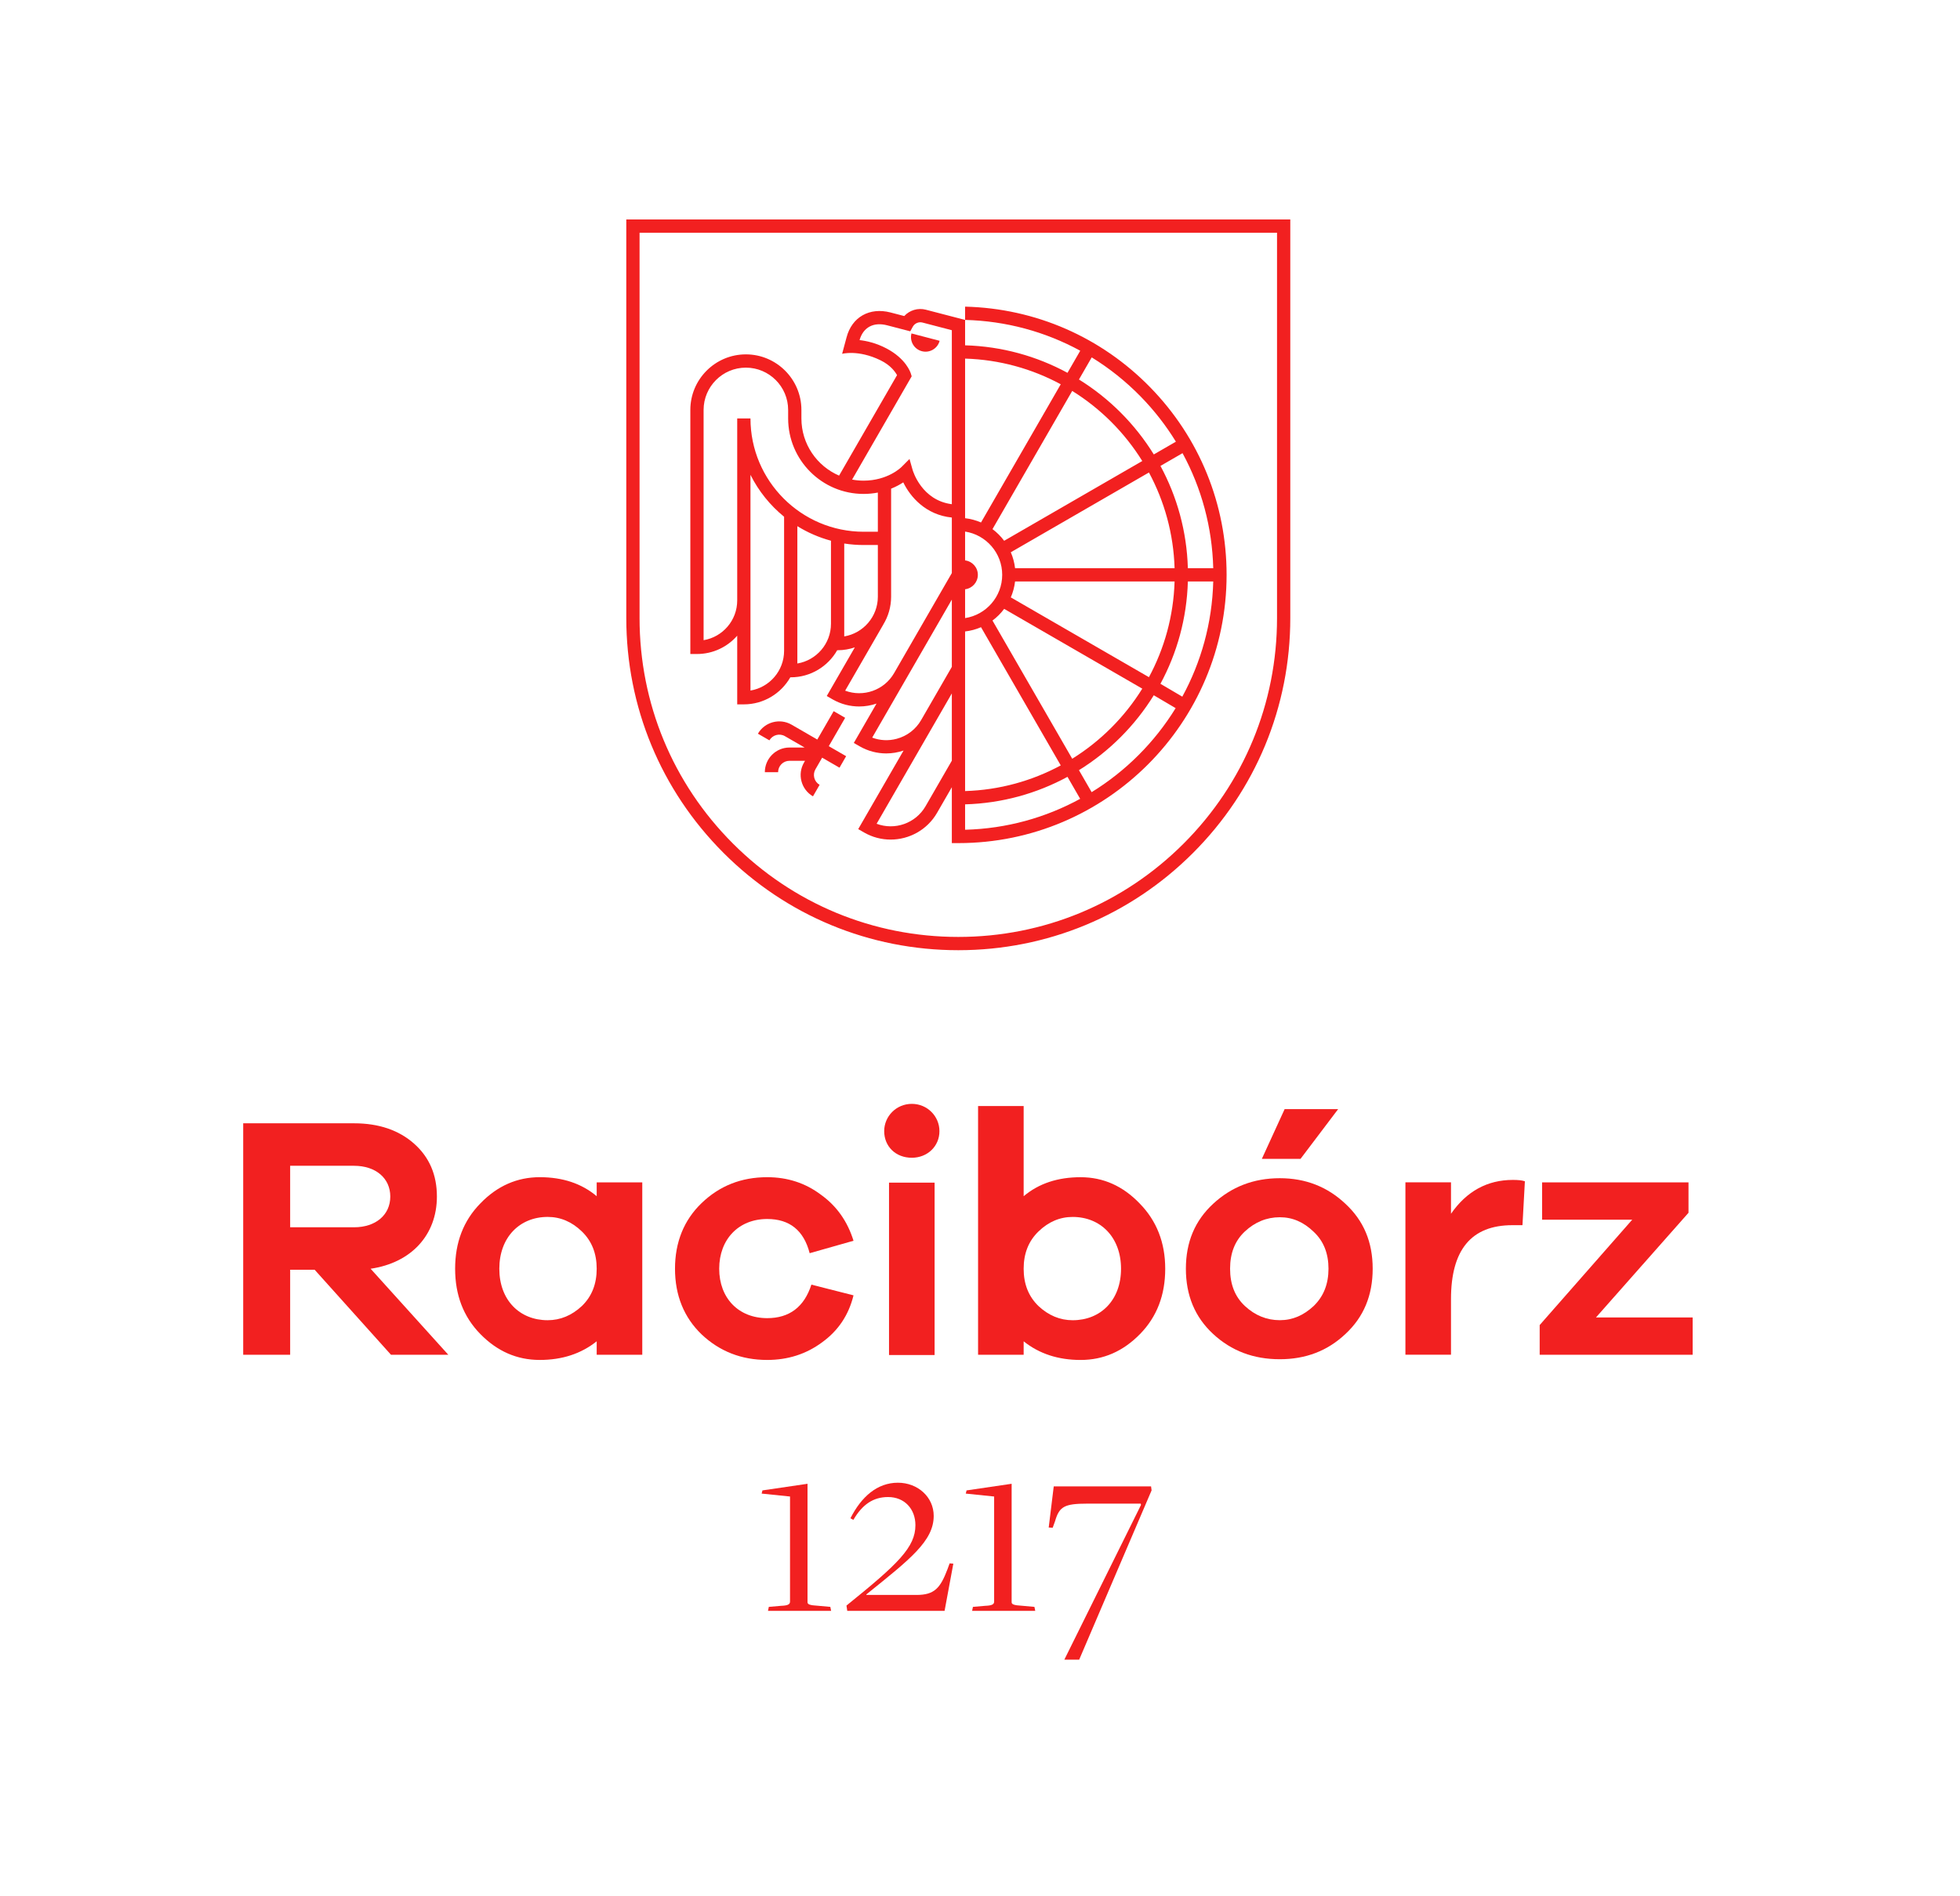 <?xml version="1.0" encoding="UTF-8" standalone="no"?>
<!DOCTYPE svg PUBLIC "-//W3C//DTD SVG 1.1//EN" "http://www.w3.org/Graphics/SVG/1.1/DTD/svg11.dtd">
<svg width="100%" height="100%" viewBox="0 0 338 327" version="1.1" xmlns="http://www.w3.org/2000/svg" xmlns:xlink="http://www.w3.org/1999/xlink" xml:space="preserve" xmlns:serif="http://www.serif.com/" style="fill-rule:evenodd;clip-rule:evenodd;stroke-linejoin:round;stroke-miterlimit:2;">
    <g id="Artboard1" transform="matrix(0.313,0,0,0.303,0,0)">
        <rect x="0" y="0" width="1080" height="1080" style="fill:none;"/>
        <g transform="matrix(0.769,0,0,0.795,-544.124,-584.325)">
            <g transform="matrix(1.564,0,0,1.564,915.458,1630.66)">
                <path d="M0,-10.756L29.262,-10.756C39.227,-10.756 45.87,-16.45 45.87,-24.833C45.87,-33.216 39.227,-38.911 29.262,-38.911L0,-38.911L0,-10.756ZM72.443,47.61L46.187,47.61L11.23,8.699L0,8.699L0,47.61L-21.512,47.61L-21.512,-58.366L29.262,-58.366C40.65,-58.366 49.824,-55.202 56.784,-49.034C63.744,-42.865 67.223,-34.798 67.223,-24.833C67.223,-7.118 55.36,5.536 36.854,8.225L72.443,47.61Z" style="fill:rgb(242,32,32);fill-rule:nonzero;"/>
            </g>
            <g transform="matrix(1.564,0,0,1.564,1124.44,1616.56)">
                <path d="M0,34.324C4.587,29.895 6.802,24.201 6.802,17.241C6.802,10.282 4.587,4.588 0,0.158C-4.587,-4.27 -9.807,-6.485 -15.659,-6.485C-28.471,-6.485 -37.803,2.847 -37.803,17.241C-37.803,31.635 -28.471,40.809 -15.659,40.809C-9.807,40.809 -4.587,38.595 0,34.324M27.681,-22.302L27.681,56.626L6.802,56.626L6.802,50.457C-0.316,56.152 -9.016,58.999 -19.297,58.999C-29.736,58.999 -38.752,55.045 -46.502,47.136C-54.253,39.227 -58.049,29.262 -58.049,17.241C-58.049,5.22 -54.253,-4.745 -46.502,-12.654C-38.752,-20.72 -29.578,-24.675 -19.297,-24.675C-8.857,-24.675 -0.158,-21.827 6.802,-15.975L6.802,-22.302L27.681,-22.302Z" style="fill:rgb(242,32,32);fill-rule:nonzero;"/>
            </g>
            <g transform="matrix(1.564,0,0,1.564,1288.9,1631.9)">
                <path d="M0,14.711L19.297,19.614C17.083,28.63 12.337,35.748 4.903,41.126C-2.373,46.503 -10.756,49.192 -20.246,49.192C-32.109,49.192 -42.074,45.238 -50.299,37.488C-58.366,29.737 -62.479,19.614 -62.479,7.435C-62.479,-4.745 -58.366,-14.868 -50.299,-22.618C-42.074,-30.526 -32.109,-34.481 -20.246,-34.481C-10.914,-34.481 -2.689,-31.792 4.429,-26.414C11.705,-21.194 16.608,-14.077 19.297,-5.377L-0.791,0.317C-3.48,-10.122 -9.965,-15.342 -20.246,-15.342C-33.375,-15.342 -42.232,-6.01 -42.232,7.435C-42.232,20.879 -33.375,30.054 -20.246,30.054C-10.123,30.054 -3.322,24.992 0,14.711" style="fill:rgb(242,32,32);fill-rule:nonzero;"/>
            </g>
            <g transform="matrix(1.564,0,0,1.564,549.894,985.392)">
                <path d="M528.953,460.302L508.074,460.302L508.074,381.374L528.953,381.374L528.953,460.302ZM518.514,369.986C511.079,369.986 505.86,364.766 505.86,357.806C505.86,351.005 511.396,345.311 518.514,345.311C525.632,345.311 531.168,351.005 531.168,357.806C531.168,364.766 525.632,369.986 518.514,369.986" style="fill:rgb(242,32,32);fill-rule:nonzero;"/>
            </g>
            <g transform="matrix(1.564,0,0,1.564,1510.74,1592.33)">
                <path d="M0,32.743C0,18.349 -9.333,9.017 -22.145,9.017C-27.997,9.017 -33.216,11.231 -37.803,15.66C-42.391,20.089 -44.605,25.783 -44.605,32.743C-44.605,39.702 -42.391,45.397 -37.803,49.826C-33.216,54.096 -27.997,56.31 -22.145,56.31C-9.333,56.31 0,47.137 0,32.743M8.541,2.848C16.292,10.757 20.246,20.722 20.246,32.743C20.246,44.764 16.45,54.729 8.699,62.638C0.949,70.546 -8.067,74.5 -18.506,74.5C-28.788,74.5 -37.487,71.653 -44.605,65.959L-44.605,72.128L-65.483,72.128L-65.483,-41.757L-44.605,-41.757L-44.605,-0.473C-37.645,-6.326 -28.946,-9.173 -18.506,-9.173C-8.225,-9.173 0.791,-5.218 8.541,2.848" style="fill:rgb(242,32,32);fill-rule:nonzero;"/>
            </g>
            <g transform="matrix(1.564,0,0,1.564,1639.34,1672.7)">
                <path d="M0,-68.963L-17.715,-68.963L-7.276,-91.74L17.241,-91.74L0,-68.963ZM6.011,-1.581C10.598,-6.01 12.812,-11.704 12.812,-18.664C12.812,-25.624 10.598,-31.317 6.011,-35.588C1.424,-40.017 -3.638,-42.232 -9.49,-42.232C-15.501,-42.232 -20.878,-40.017 -25.466,-35.747C-30.053,-31.476 -32.267,-25.782 -32.267,-18.664C-32.267,-11.546 -30.053,-5.852 -25.466,-1.581C-20.878,2.689 -15.501,4.904 -9.49,4.904C-3.638,4.904 1.424,2.689 6.011,-1.581M20.562,-48.401C28.946,-40.65 33.058,-30.843 33.058,-18.664C33.058,-6.484 28.946,3.48 20.562,11.231C12.338,18.981 2.373,22.777 -9.49,22.777C-21.511,22.777 -31.634,18.981 -40.018,11.231C-48.4,3.48 -52.513,-6.484 -52.513,-18.664C-52.513,-30.843 -48.4,-40.65 -40.018,-48.401C-31.634,-56.151 -21.511,-60.105 -9.49,-60.105C2.373,-60.105 12.338,-56.151 20.562,-48.401" style="fill:rgb(242,32,32);fill-rule:nonzero;"/>
            </g>
            <g transform="matrix(1.564,0,0,1.564,1800.09,1704.11)">
                <path d="M0,-78.771L-1.107,-58.683L-5.694,-58.683C-24.517,-58.683 -33.849,-47.453 -33.849,-24.834L-33.849,0.632L-54.728,0.632L-54.728,-78.296L-33.849,-78.296L-33.849,-63.902C-26.731,-74.184 -17.241,-79.403 -5.536,-79.403C-3.164,-79.403 -1.266,-79.245 0,-78.771" style="fill:rgb(242,32,32);fill-rule:nonzero;"/>
            </g>
            <g transform="matrix(1.564,0,0,1.564,1920.28,1608.4)">
                <path d="M0,44.763L0,61.846L-70.071,61.846L-70.071,48.242L-27.68,0L-68.963,0L-68.963,-17.083L-1.898,-17.083L-1.898,-3.163L-44.289,44.763L0,44.763Z" style="fill:rgb(242,32,32);fill-rule:nonzero;"/>
            </g>
            <g transform="matrix(1.564,0,0,1.564,1258.39,1800.36)">
                <path d="M0,54.542L5.588,54.056C8.625,53.935 9.718,53.449 9.718,52.113L9.718,4.008L-3.28,2.672L-2.915,1.214L17.735,-1.822L17.735,52.355C17.735,53.327 18.464,53.813 22.837,54.056L28.183,54.542L28.547,56.364L-0.364,56.364L0,54.542Z" style="fill:rgb(242,32,32);fill-rule:nonzero;"/>
            </g>
            <g transform="matrix(1.564,0,0,1.564,1314.03,1800.55)">
                <path d="M0,53.813C23.688,34.742 31.584,27.088 31.584,17.006C31.584,9.596 26.604,4.13 19.072,4.13C12.269,4.13 7.289,7.531 3.158,14.577L1.822,13.848C6.803,4.008 14.091,-2.43 23.566,-2.43C32.677,-2.43 39.965,4.13 39.965,12.754C39.965,24.295 29.033,32.676 9.111,48.711L9.111,48.954L32.07,48.954C40.33,48.954 43.002,45.796 46.282,37.171L47.254,34.499L48.955,34.62L44.946,56.243L0.365,56.243L0,53.813Z" style="fill:rgb(242,32,32);fill-rule:nonzero;"/>
            </g>
            <g transform="matrix(1.564,0,0,1.564,1404.63,1800.36)">
                <path d="M0,54.542L5.588,54.056C8.625,53.935 9.718,53.449 9.718,52.113L9.718,4.008L-3.28,2.672L-2.916,1.214L17.735,-1.822L17.735,52.355C17.735,53.327 18.464,53.813 22.837,54.056L28.182,54.542L28.546,56.364L-0.365,56.364L0,54.542Z" style="fill:rgb(242,32,32);fill-rule:nonzero;"/>
            </g>
            <g transform="matrix(1.564,0,0,1.564,1525.04,1910.14)">
                <path d="M0,-62.317L-0.122,-62.924L-24.538,-62.924C-35.106,-62.924 -37.415,-61.588 -39.358,-54.907C-39.358,-54.907 -40.33,-52.113 -40.452,-51.87C-40.694,-51.87 -42.273,-51.991 -42.273,-51.991L-39.965,-70.82L4.616,-70.82L4.859,-68.998L-28.304,8.503L-35.106,8.503L0,-62.317Z" style="fill:rgb(242,32,32);fill-rule:nonzero;"/>
            </g>
            <g transform="matrix(1.564,0,0,1.564,1313.09,1300.49)">
                <path d="M0,-32.919L-5.262,-35.957L-12.762,-22.966L-24.545,-29.769C-29.936,-32.882 -36.854,-31.028 -39.966,-25.638L-34.704,-22.6C-33.267,-25.089 -30.073,-25.945 -27.583,-24.507L-18.579,-19.309L-25.504,-19.309C-31.729,-19.309 -36.793,-14.245 -36.793,-8.02L-30.717,-8.02C-30.717,-10.895 -28.378,-13.233 -25.504,-13.233L-18.381,-13.233L-18.872,-12.383C-20.38,-9.771 -20.78,-6.729 -20,-3.817C-19.22,-0.904 -17.352,1.53 -14.741,3.038L-11.703,-2.224C-12.909,-2.92 -13.771,-4.044 -14.131,-5.389C-14.492,-6.734 -14.307,-8.139 -13.61,-9.345L-10.538,-14.666L-2.589,-10.077L0.449,-15.339L-7.5,-19.928L0,-32.919Z" style="fill:rgb(242,32,32);fill-rule:nonzero;"/>
            </g>
            <g transform="matrix(1.564,0,0,1.564,1211.67,1264.77)">
                <path d="M0,-151.036C0,-161.714 8.687,-170.401 19.365,-170.401C30.043,-170.401 38.731,-161.714 38.731,-151.036L38.731,-147.134C38.731,-128.082 54.231,-112.582 73.284,-112.582C75.646,-112.582 77.824,-112.819 79.824,-113.204L79.824,-95.263L73.348,-95.263C44.745,-95.263 21.476,-118.532 21.476,-147.134L15.399,-147.134L15.399,-63.801C15.399,-54.669 8.726,-47.066 0,-45.614L0,-151.036ZM95.322,-166.431L94.935,-167.694C94.726,-168.378 92.636,-174.513 83.841,-179.161C79.009,-181.715 74.527,-182.67 71.443,-183.011C73.114,-188.871 77.815,-191.402 84.077,-189.787L94.671,-187.031L95.808,-189.109C96.683,-190.707 98.526,-191.503 100.295,-191.041L113.715,-187.54L113.715,-107.877C99.935,-109.624 95.916,-122.997 95.743,-123.596L94.327,-128.583L90.658,-124.909C90.402,-124.654 84.287,-118.658 73.284,-118.658C71.489,-118.658 69.734,-118.832 68.031,-119.152L95.322,-166.431ZM113.715,-76.351L87.276,-30.553C82.709,-22.644 73.128,-19.397 64.846,-22.502L82.288,-52.712L82.275,-52.719C84.572,-56.45 85.9,-60.837 85.9,-65.531L85.9,-114.984C88.164,-115.894 90.033,-116.935 91.469,-117.877C94.661,-111.282 101.722,-102.984 113.715,-101.768L113.715,-76.351ZM113.715,-33.393L99.66,-9.049C97.197,-4.789 93.224,-1.742 88.47,-0.468C84.706,0.541 80.81,0.342 77.234,-1.005L113.715,-64.198L113.715,-33.393ZM113.715,9.557L101.687,30.39C97.121,38.298 87.54,41.546 79.258,38.44L104.924,-6.015C104.925,-6.017 104.926,-6.018 104.927,-6.02L113.715,-21.241L113.715,9.557ZM64.425,-47.344L64.425,-89.874C67.334,-89.423 70.314,-89.187 73.348,-89.187L79.824,-89.187L79.824,-65.531C79.824,-56.399 73.151,-48.796 64.425,-47.344M58.349,-53.13C58.349,-43.999 51.676,-36.396 42.95,-34.944L42.95,-97.821C47.677,-94.896 52.853,-92.633 58.349,-91.159L58.349,-53.13ZM36.874,-102.141L36.874,-40.743C36.874,-31.611 30.201,-24.009 21.475,-22.556L21.475,-121.326C25.195,-113.88 30.47,-107.343 36.874,-102.141ZM119.79,29.548C136.725,29.065 152.669,24.56 166.698,16.954L172.506,27.016C156.763,35.609 138.839,40.688 119.79,41.176L119.79,29.548ZM119.79,-49.608C122.352,-49.907 124.802,-50.574 127.084,-51.562L163.61,11.715C150.489,18.79 135.6,22.989 119.79,23.468L119.79,-49.608ZM119.79,-68.926C123.082,-69.333 125.632,-72.134 125.632,-75.536C125.632,-78.938 123.082,-81.74 119.79,-82.147L119.79,-95.342C129.402,-93.874 136.788,-85.552 136.788,-75.537C136.788,-65.522 129.402,-57.2 119.79,-55.732L119.79,-68.926ZM119.79,-104.365L119.791,-104.365L119.791,-174.542C135.6,-174.064 150.489,-169.864 163.61,-162.789L127.084,-99.513C124.802,-100.5 122.352,-101.168 119.79,-101.466L119.79,-104.365ZM119.791,-192.25C138.512,-191.772 156.496,-186.89 172.538,-178.145L166.698,-168.028C152.669,-175.634 136.725,-180.139 119.791,-180.622L119.791,-192.25ZM200.278,-157.113C206.458,-150.786 211.832,-143.872 216.358,-136.503L206.237,-130.661C197.629,-144.583 185.866,-156.355 171.951,-164.975L177.796,-175.1C185.909,-170.109 193.461,-164.092 200.278,-157.113M233.465,-78.575L221.838,-78.575C221.356,-95.478 216.866,-111.394 209.285,-125.404L219.4,-131.242C228.132,-115.196 232.989,-97.237 233.465,-78.575M219.292,-19.76L209.274,-25.65C216.862,-39.665 221.356,-55.588 221.838,-72.499L233.465,-72.499C232.976,-53.442 227.892,-35.509 219.292,-19.76M137.691,-59.954L200.957,-23.426C192.878,-10.419 181.872,0.587 168.866,8.666L132.343,-54.604C134.373,-56.12 136.176,-57.924 137.691,-59.954M137.686,-91.128C136.172,-93.155 134.371,-94.956 132.344,-96.47L168.866,-159.74C181.872,-151.661 192.877,-140.656 200.956,-127.649L137.686,-91.128ZM215.758,-72.499C215.279,-56.69 211.08,-41.802 204.006,-28.681L140.732,-65.214C141.717,-67.494 142.383,-69.941 142.682,-72.499L215.758,-72.499ZM142.682,-78.575C142.383,-81.137 141.716,-83.587 140.728,-85.869L204.005,-122.394C211.08,-109.273 215.279,-94.384 215.758,-78.575L142.682,-78.575ZM177.761,23.968L171.951,13.9C185.859,5.285 197.618,-6.48 206.225,-20.395L216.242,-14.505C206.613,1.135 193.403,14.342 177.761,23.968M119.791,-192.25L101.829,-196.92C98.173,-197.873 94.384,-196.7 91.915,-194.026L85.601,-195.669C75.995,-198.146 67.908,-193.546 65.482,-184.244L63.46,-176.73C63.46,-176.73 70.848,-178.731 81.002,-173.789C85.728,-171.489 87.763,-168.479 88.619,-166.972L62.062,-120.966C51.924,-125.33 44.807,-135.415 44.807,-147.134L44.807,-151.036C44.807,-165.064 33.394,-176.477 19.365,-176.477C5.337,-176.477 -6.076,-165.064 -6.076,-151.036L-6.076,-39.287L-3.038,-39.287C4.307,-39.287 10.903,-42.539 15.399,-47.673L15.399,-16.23L18.437,-16.23C27.544,-16.23 35.501,-21.226 39.728,-28.618L39.912,-28.618C49.025,-28.618 56.986,-33.619 61.21,-41.018L61.387,-41.018C64.147,-41.018 66.799,-41.483 69.277,-42.328L56.421,-20.061L59.052,-18.542C62.903,-16.319 67.111,-15.263 71.267,-15.263C73.977,-15.263 76.662,-15.717 79.213,-16.585L68.811,1.434L71.442,2.952C75.293,5.176 79.501,6.232 83.657,6.232C86.366,6.231 89.051,5.778 91.6,4.91L70.833,40.881L73.464,42.4C77.314,44.623 81.522,45.68 85.679,45.679C94.157,45.679 102.414,41.282 106.949,33.428L113.715,21.709L113.715,47.291L116.753,47.291C184.48,47.291 239.581,-7.809 239.581,-75.537C239.581,-107.803 227.167,-138.281 204.625,-161.359C182.122,-184.396 152.023,-197.525 119.872,-198.327L119.79,-198.327L119.791,-192.25Z" style="fill:rgb(242,32,32);fill-rule:nonzero;"/>
            </g>
            <g transform="matrix(1.564,0,0,1.564,1622.51,1130.01)">
                <path d="M0,30.405C0,69.406 -15.188,106.072 -42.765,133.65C-70.343,161.228 -107.01,176.416 -146.011,176.416C-185.012,176.416 -221.678,161.228 -249.256,133.65C-276.834,106.072 -292.021,69.406 -292.021,30.405L-292.021,-146.01L0,-146.01L0,30.405ZM-298.097,-152.086L-298.097,30.405C-298.097,71.029 -282.278,109.221 -253.552,137.946C-224.827,166.672 -186.635,182.491 -146.011,182.491C-105.387,182.491 -67.195,166.672 -38.469,137.946C-9.744,109.221 6.076,71.029 6.076,30.405L6.076,-152.086L-298.097,-152.086Z" style="fill:rgb(242,32,32);fill-rule:nonzero;"/>
            </g>
            <g transform="matrix(1.564,0,0,1.564,1368.05,975.226)">
                <path d="M0,7.204C3.562,8.136 7.205,6.003 8.137,2.441L-4.763,-0.932C-5.695,2.63 -3.562,6.273 0,7.204" style="fill:rgb(242,32,32);fill-rule:nonzero;"/>
            </g>
        </g>
    </g>
</svg>
